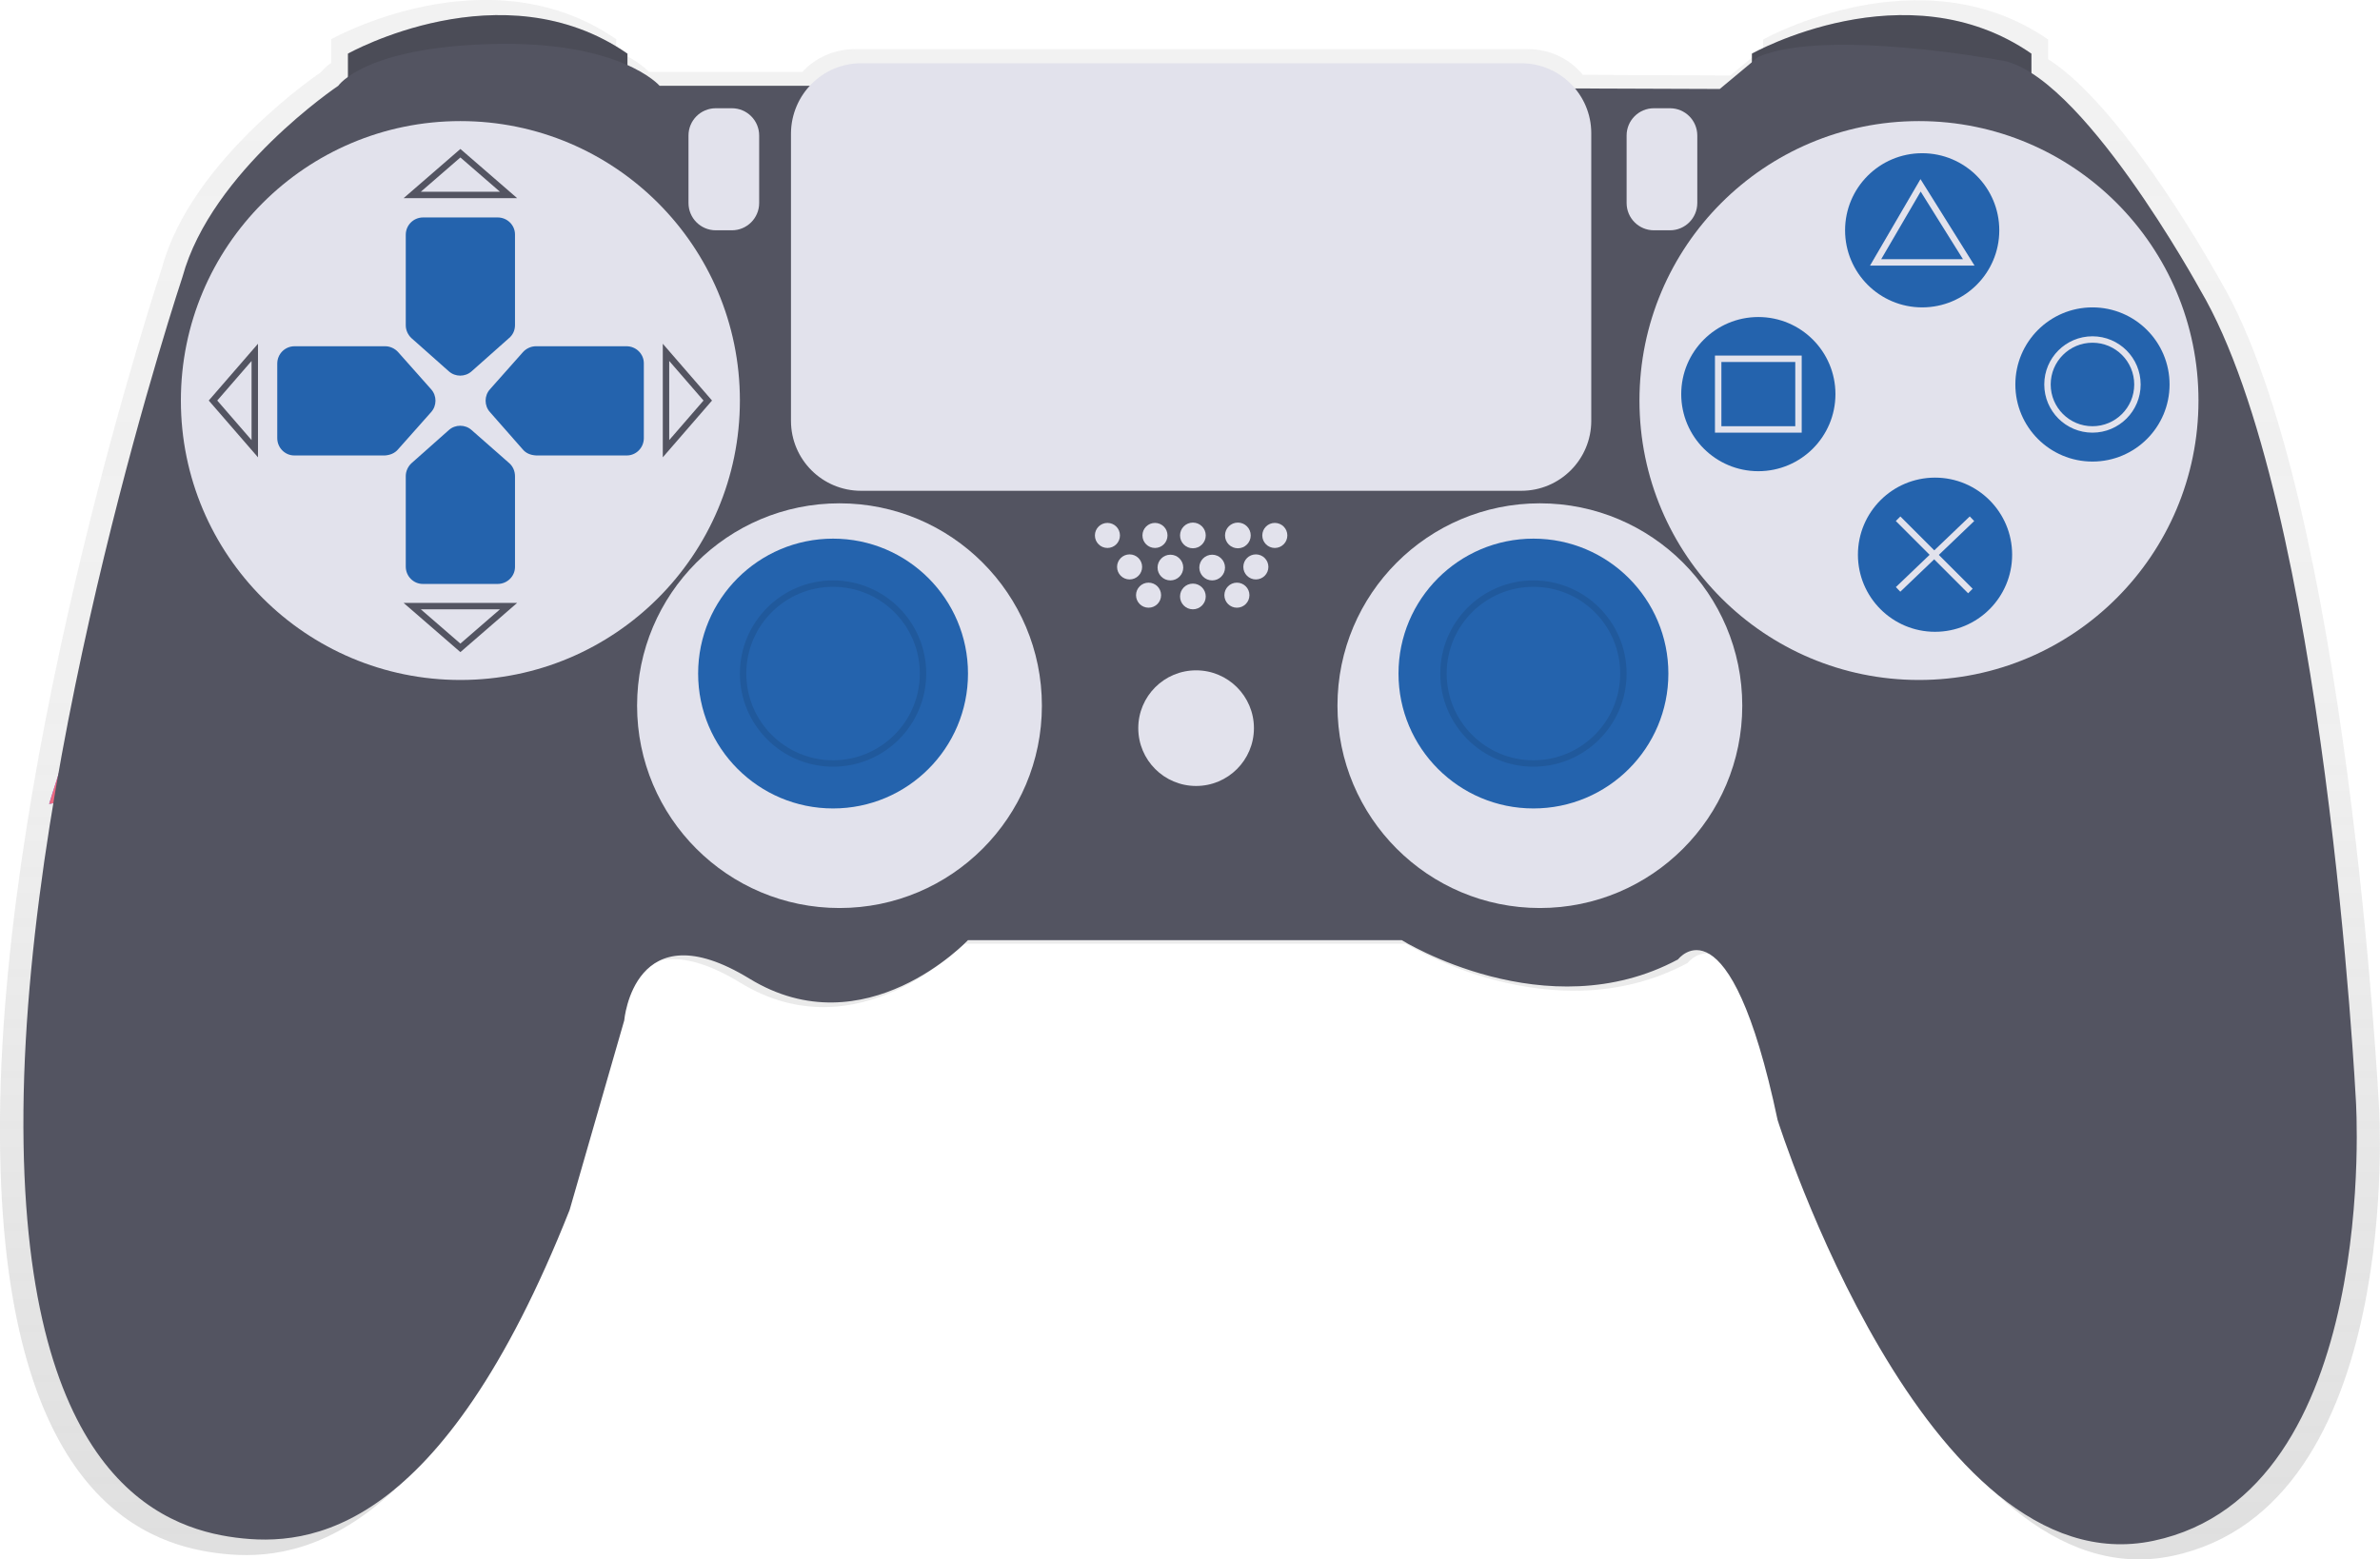 <?xml version="1.0" encoding="utf-8"?>
<!-- Generator: Adobe Illustrator 23.0.4, SVG Export Plug-In . SVG Version: 6.00 Build 0)  -->
<svg version="1.1" id="d73490ac-7a9f-41f3-9c2f-a04fe0e68190"
	 xmlns="http://www.w3.org/2000/svg" xmlns:xlink="http://www.w3.org/1999/xlink" x="0px" y="0px" viewBox="0 0 740.8 485.5"
	 style="enable-background:new 0 0 740.8 485.5;" xml:space="preserve">
<style type="text/css">
	.st0{fill:#6C63FF;}
	.st1{fill:#FC6681;}
	.st2{fill:url(#SVGID_1_);}
	.st3{fill:#535461;}
	.st4{opacity:0.1;enable-background:new    ;}
	.st5{fill:#E2E2EC;}
	.st6{fill:#2463AD;}
	.st7{fill:none;stroke:#535461;stroke-width:2;stroke-miterlimit:10;}
	.st8{opacity:0.1;fill:none;stroke:#000000;stroke-width:2;stroke-miterlimit:10;enable-background:new    ;}
	.st9{fill:none;stroke:#E2E2EC;stroke-width:2;stroke-miterlimit:10;}
</style>
<title>game</title>
<path class="st0" d="M77.8,231.7c-11.4,10-62.5,18.6-62.5,18.6s14.8-49.7,26.1-59.8c11.5-9.9,28.9-8.6,38.8,2.9
	C89.9,204.7,88.9,221.7,77.8,231.7L77.8,231.7z"/>
<path class="st0" d="M80.2,343.1C70.7,354.9,21.7,372,21.7,372s6.2-51.5,15.7-63.3c9.6-11.8,26.9-13.6,38.7-4
	C87.8,314.1,89.6,331.3,80.2,343.1z"/>
<path class="st1" d="M77.8,231.7c-11.4,10-62.5,18.6-62.5,18.6s14.8-49.7,26.1-59.8c11.5-9.9,28.9-8.6,38.8,2.9
	C89.9,204.7,88.9,221.7,77.8,231.7L77.8,231.7z"/>
<path class="st1" d="M80.2,343.1C70.7,354.9,21.7,372,21.7,372s6.2-51.5,15.7-63.3c9.6-11.8,26.9-13.6,38.7-4
	C87.8,314.1,89.6,331.3,80.2,343.1z"/>
<linearGradient id="SVGID_1_" gradientUnits="userSpaceOnUse" x1="482.037" y1="673.363" x2="482.037" y2="187.85" gradientTransform="matrix(1 0 0 1 -111.66 -187.85)">
	<stop  offset="0" style="stop-color:#808080;stop-opacity:0.25"/>
	<stop  offset="0.54" style="stop-color:#808080;stop-opacity:0.12"/>
	<stop  offset="1" style="stop-color:#808080;stop-opacity:0.1"/>
</linearGradient>
<path class="st2" d="M740.5,344.7c0,0-9.7-190.2-49.5-257.5c0,0-29.2-53.3-53.5-68.8v-6.1c-39.8-27.5-88.7,0-88.7,0V15l-10.2,8.5
	l-45.9-0.2c-4.2-5.1-10.4-8-17-8H266c-6.2,0-12.1,2.6-16.3,7.1H202c0,0-2.8-3.3-10.2-6.6v-3.6c-39.8-27.5-88.7,0-88.7,0v7.4
	c-1.2,0.8-2.2,1.7-3.1,2.8c0,0-40.3,27-49.5,60.7c0,0-49.5,148.4-50.5,264.7s43.9,132.6,67.3,135.7s65.3-1,106.1-104l17.3-60.2
	c0,0,3.1-35.7,39.8-13.3s69.4-12.2,69.4-12.2h137.7c0,0,45.8,28.5,87.7,6c0,0,16.3-21.4,31.6,51c0,0,46.9,148.9,119.3,133.6
	S740.5,344.7,740.5,344.7z"/>
<path class="st3" d="M108.3,27.7v-11c0,0,48-27,87,0v10L108.3,27.7z"/>
<path class="st3" d="M545.3,27.7v-11c0,0,48-27,87,0v10L545.3,27.7z"/>
<path class="st4" d="M108.3,27.7v-11c0,0,48-27,87,0v10L108.3,27.7z"/>
<path class="st4" d="M545.3,27.7v-11c0,0,48-27,87,0v10L545.3,27.7z"/>
<path class="st3" d="M252.3,26.7h-47c0,0-12-14-52-13s-48,13-48,13S65.8,53.2,56.8,86.2c0,0-48.5,145.5-49.5,259.5s43,130,66,133
	s64-1,104-102l17-59c0,0,3-35,39-13s68-12,68-12h135c0,0,45,28,86,6c0,0,16-21,31,50c0,0,46,146,117,131s63-137,63-137
	s-9.5-186.5-48.5-252.5c0,0-37.5-68.5-62.5-71.5c0,0-54-10-75-1l-12,10L252.3,26.7z"/>
<circle class="st5" cx="143.3" cy="124.7" r="87"/>
<circle class="st5" cx="597.3" cy="124.7" r="87"/>
<path class="st6" d="M158.4,105.3l-11.6,10.3c-2,1.8-5.1,1.8-7.1,0l-11.6-10.3c-1.1-1-1.8-2.5-1.8-4V73.1c0-3,2.4-5.4,5.4-5.4h23.2
	c3,0,5.4,2.4,5.4,5.3c0,0,0,0,0,0v28.2C160.3,102.9,159.6,104.3,158.4,105.3z"/>
<path class="st6" d="M158.4,144.1l-11.6-10.2c-2-1.8-5.1-1.8-7.1,0l-11.6,10.3c-1.1,1-1.8,2.5-1.8,4v28.2c0,3,2.4,5.4,5.3,5.4
	c0,0,0,0,0,0h23.3c3,0,5.4-2.4,5.4-5.3c0,0,0,0,0,0l0,0v-28.2C160.3,146.6,159.6,145.1,158.4,144.1z"/>
<path class="st6" d="M123.9,139.9l10.3-11.6c1.8-2,1.8-5.1,0-7.1l-10.3-11.6c-1-1.1-2.5-1.8-4-1.8H91.7c-3,0-5.4,2.4-5.4,5.4v23.2
	c0,3,2.4,5.4,5.3,5.4c0,0,0,0,0,0h28.2C121.4,141.7,122.9,141.1,123.9,139.9z"/>
<path class="st6" d="M162.7,139.9l-10.2-11.6c-1.8-2-1.8-5.1,0-7.1l10.3-11.6c1-1.1,2.5-1.8,4-1.8h28.2c3,0,5.4,2.4,5.4,5.3
	c0,0,0,0,0,0v23.3c0,3-2.4,5.4-5.3,5.4c0,0,0,0,0,0h-28.2C165.1,141.7,163.7,141.1,162.7,139.9z"/>
<polygon class="st7" points="128.3,60.7 158.3,60.7 143.3,47.7 "/>
<polygon class="st7" points="128.3,188.7 158.3,188.7 143.3,201.7 "/>
<polygon class="st7" points="79.3,109.7 79.3,139.7 66.3,124.7 "/>
<polygon class="st7" points="207.3,109.7 207.3,139.7 220.3,124.7 "/>
<circle class="st5" cx="261.3" cy="219.7" r="63"/>
<circle class="st6" cx="259.3" cy="209.7" r="42"/>
<circle class="st5" cx="479.3" cy="219.7" r="63"/>
<circle class="st6" cx="477.3" cy="209.7" r="42"/>
<circle class="st8" cx="259.3" cy="209.7" r="28"/>
<circle class="st8" cx="477.3" cy="209.7" r="28"/>
<circle class="st5" cx="372.3" cy="226.7" r="18"/>
<circle class="st5" cx="344.7" cy="166.7" r="3.9"/>
<circle class="st5" cx="359.5" cy="166.7" r="3.9"/>
<circle class="st5" cx="357.5" cy="185.3" r="3.9"/>
<circle class="st5" cx="371.3" cy="185.7" r="4"/>
<circle class="st5" cx="385" cy="185.3" r="3.9"/>
<circle class="st5" cx="351.6" cy="176.5" r="3.9"/>
<circle class="st5" cx="364.3" cy="176.7" r="4"/>
<circle class="st5" cx="377.3" cy="176.7" r="4"/>
<circle class="st5" cx="390.9" cy="176.5" r="3.9"/>
<circle class="st5" cx="371.3" cy="166.7" r="4"/>
<circle class="st5" cx="385.3" cy="166.7" r="4"/>
<circle class="st5" cx="396.8" cy="166.7" r="3.9"/>
<path class="st5" d="M222.8,33.7h5c4.7,0,8.5,3.8,8.5,8.5v21c0,4.7-3.8,8.5-8.5,8.5h-5c-4.7,0-8.5-3.8-8.5-8.5v-21
	C214.3,37.5,218.1,33.7,222.8,33.7z"/>
<path class="st5" d="M514.8,33.7h5c4.7,0,8.5,3.8,8.5,8.5v21c0,4.7-3.8,8.5-8.5,8.5h-5c-4.7,0-8.5-3.8-8.5-8.5v-21
	C506.3,37.5,510.1,33.7,514.8,33.7z"/>
<circle class="st6" cx="598.3" cy="71.7" r="24"/>
<circle class="st6" cx="547.3" cy="122.7" r="24"/>
<circle class="st6" cx="651.3" cy="119.7" r="24"/>
<circle class="st6" cx="602.3" cy="172.7" r="24"/>
<path class="st5" d="M268,19.7h205.5c12,0,21.8,9.7,21.8,21.8V131c0,12-9.7,21.8-21.8,21.8H268c-12,0-21.8-9.7-21.8-21.8V41.5
	C246.3,29.5,256,19.7,268,19.7z"/>
<polygon class="st9" points="583.8,81.7 597.8,57.7 612.8,81.7 "/>
<rect x="534.8" y="111.7" class="st9" width="25" height="22"/>
<circle class="st9" cx="651.3" cy="119.7" r="14"/>
<line class="st9" x1="590.8" y1="161.5" x2="613.3" y2="184"/>
<line class="st9" x1="613.8" y1="161.5" x2="590.8" y2="183.5"/>
</svg>
